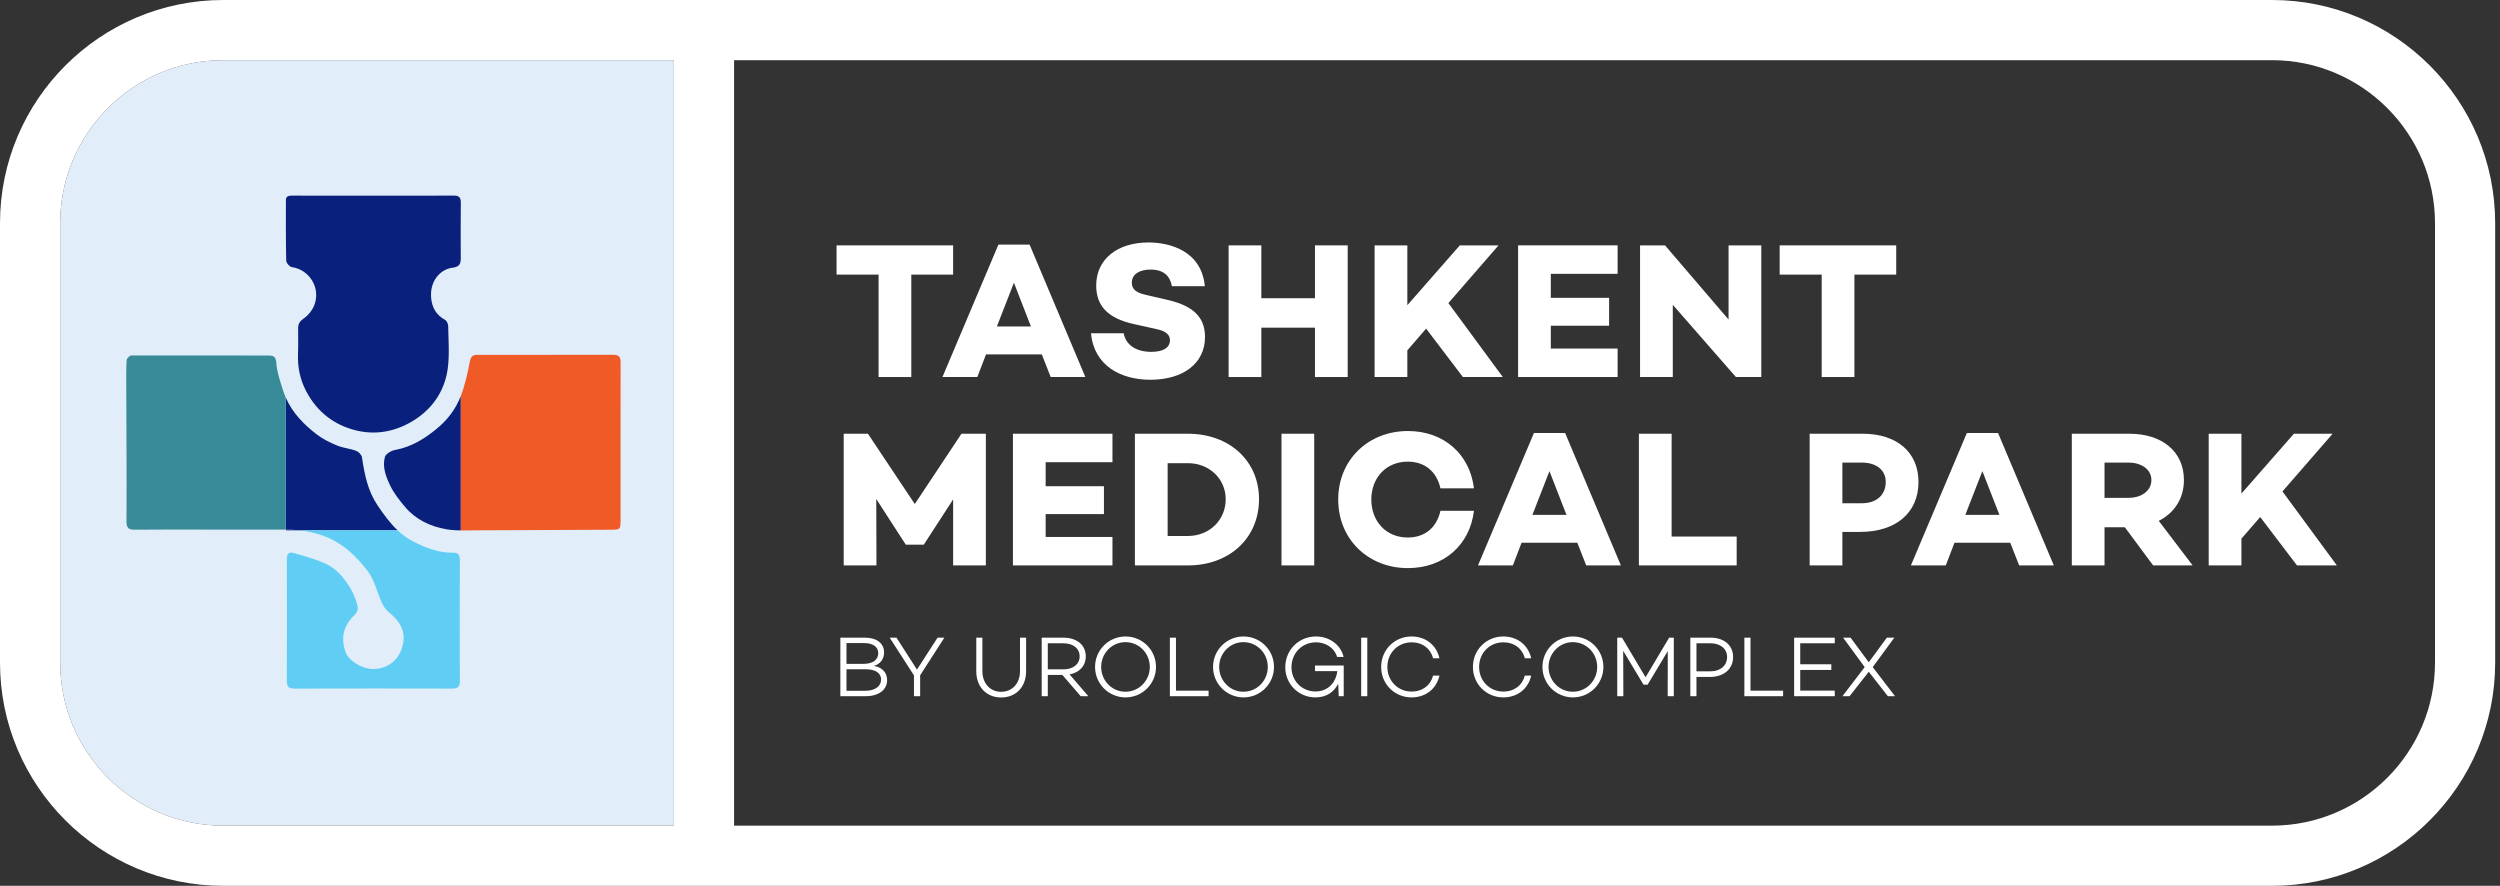 <?xml version="1.0" encoding="UTF-8"?> <svg xmlns="http://www.w3.org/2000/svg" width="127" height="45" viewBox="0 0 127 45" fill="none"><rect x="0" y="0" width="127" height="45" fill="#333333" stroke="none"/> <g clip-path="url(#clip0_58_530)"> <g clip-path="url(#clip1_58_530)"> <g clip-path="url(#clip2_58_530)"> <path d="M34.234 3.057V41.943H11.338C6.772 41.943 3.057 38.23 3.057 33.663V11.339C3.057 6.773 6.772 3.057 11.338 3.057H34.234Z" fill="#E1EDF9"></path> <path d="M123.698 33.663C123.698 38.229 119.982 41.943 115.416 41.943H37.291V3.057H115.416C119.982 3.057 123.698 6.773 123.698 11.339V33.663ZM34.234 41.943H11.339C6.772 41.943 3.057 38.229 3.057 33.663V11.339C3.057 6.773 6.772 3.057 11.339 3.057H34.234V41.943ZM115.416 0H11.339C5.087 0 0 5.087 0 11.339V33.663C0 39.915 5.087 45 11.339 45H115.416C121.669 45 126.755 39.915 126.755 33.663V11.339C126.755 5.087 121.669 0 115.416 0Z" fill="white"></path> <path d="M35.762 1.529V0.436V1.529Z" fill="white"></path> <path d="M35.762 1.529V0.436" stroke="white" stroke-width="30.667" stroke-miterlimit="10"></path> <path d="M14.523 26.904C14.749 26.906 14.973 26.918 15.195 26.94H14.523V26.904Z" fill="#0F2A85"></path> <path d="M20.199 26.94H15.195C14.973 26.918 14.749 26.906 14.523 26.904V20.212C14.863 20.982 15.443 21.576 16.114 22.086C16.42 22.317 16.779 22.49 17.135 22.637C17.438 22.76 17.781 22.785 18.088 22.901C18.216 22.948 18.371 23.105 18.389 23.23C18.514 24.098 18.683 24.94 19.188 25.685C19.494 26.137 19.811 26.576 20.199 26.94Z" fill="#09217C"></path> <path d="M14.368 19.8C14.411 19.943 14.463 20.079 14.522 20.212V26.904C14.488 26.903 14.454 26.903 14.42 26.903H10.855C9.526 26.903 8.196 26.894 6.865 26.908C6.536 26.911 6.423 26.836 6.426 26.471C6.439 24.183 6.42 21.894 6.415 19.605C6.413 19.166 6.407 18.727 6.434 18.289C6.44 18.203 6.591 18.057 6.676 18.057C8.989 18.05 11.303 18.062 13.616 18.061C13.914 18.061 14.018 18.121 14.04 18.465C14.071 18.916 14.233 19.362 14.368 19.8Z" fill="#378A98"></path> <path d="M23.36 34.605C23.36 34.877 23.265 34.98 22.988 34.98C20.312 34.973 17.636 34.974 14.961 34.981C14.679 34.981 14.569 34.888 14.57 34.598C14.579 32.536 14.577 30.474 14.572 28.413C14.57 28.172 14.658 28.021 14.896 28.087C15.429 28.238 15.97 28.385 16.476 28.605C17.101 28.875 17.526 29.393 17.851 29.977C17.997 30.239 18.104 30.533 18.172 30.825C18.2 30.947 18.119 31.144 18.022 31.235C17.442 31.77 17.299 32.395 17.558 33.131C17.715 33.574 18.407 33.994 18.972 33.986C19.692 33.975 20.217 33.545 20.415 32.932C20.693 32.077 20.298 31.541 19.692 31.044C19.555 30.934 19.462 30.755 19.387 30.591C19.148 30.061 19.019 29.452 18.675 29.005C18.104 28.257 17.424 27.599 16.493 27.243C16.065 27.079 15.634 26.986 15.195 26.94H20.198C20.437 27.167 20.704 27.366 21.011 27.52C21.634 27.834 22.286 28.089 23.003 28.076C23.272 28.071 23.36 28.183 23.36 28.443C23.354 30.497 23.354 32.55 23.36 34.605Z" fill="#60CEF4"></path> <path d="M23.41 20.114V26.94H23.193C23.015 26.932 22.84 26.916 22.666 26.886C21.864 26.745 21.131 26.402 20.589 25.765C20.303 25.43 20.021 25.073 19.829 24.681C19.611 24.231 19.415 23.73 19.551 23.22C19.593 23.061 19.869 22.896 20.061 22.86C20.912 22.704 21.604 22.27 22.248 21.727C22.765 21.29 23.161 20.754 23.402 20.137C23.405 20.13 23.407 20.121 23.41 20.114Z" fill="#09217C"></path> <path d="M31.524 22.469C31.524 23.775 31.524 25.08 31.525 26.386C31.525 26.9 31.516 26.908 31.012 26.911C28.746 26.921 26.482 26.935 24.217 26.94C23.876 26.942 23.532 26.956 23.192 26.94H23.409V20.114C23.623 19.562 23.751 18.968 23.864 18.384C23.913 18.125 23.992 18.026 24.244 18.026C26.555 18.029 28.869 18.029 31.18 18.025C31.46 18.024 31.528 18.167 31.527 18.41C31.522 19.763 31.525 21.115 31.524 22.469Z" fill="#F05A26"></path> <path d="M23.407 13.133C23.408 13.421 23.321 13.559 22.994 13.599C22.361 13.677 21.831 14.279 21.901 15.122C21.944 15.631 22.16 15.998 22.609 16.25C22.696 16.298 22.767 16.457 22.769 16.567C22.78 17.273 22.838 17.989 22.75 18.687C22.619 19.736 22.081 20.616 21.219 21.223C20.301 21.867 19.231 22.134 18.127 21.875C16.994 21.608 16.115 20.94 15.556 19.878C15.239 19.275 15.114 18.648 15.139 17.975C15.157 17.536 15.145 17.094 15.146 16.653C15.148 16.432 15.248 16.304 15.442 16.168C15.661 16.016 15.857 15.773 15.957 15.525C16.314 14.65 15.734 13.7 14.822 13.568C14.711 13.553 14.543 13.361 14.54 13.247C14.516 12.225 14.523 11.202 14.523 10.179C14.522 9.936 14.697 9.938 14.87 9.938C16.239 9.94 17.608 9.94 18.976 9.94C20.33 9.94 21.683 9.945 23.037 9.936C23.309 9.934 23.414 10.019 23.41 10.3C23.397 11.244 23.403 12.189 23.407 13.133Z" fill="#09217C"></path> <path d="M46.294 19.153H44.632V13.95H42.497V12.465H48.418V13.95H46.294V19.153Z" fill="white"></path> <path d="M50.641 16.586H52.372L51.507 14.363L50.641 16.586ZM49.648 19.153H47.877L50.72 12.425H52.303L55.136 19.153H53.375L52.923 18.002H50.09L49.648 19.153Z" fill="white"></path> <path d="M61.205 14.54H59.533C59.444 14.038 59.129 13.694 58.451 13.694C57.88 13.694 57.496 13.93 57.496 14.363C57.496 14.727 57.762 14.884 58.264 14.992L59.198 15.209C60.418 15.474 61.215 15.966 61.215 17.117C61.215 18.455 60.113 19.291 58.441 19.291C56.936 19.291 55.578 18.583 55.421 16.93H57.083C57.192 17.52 57.703 17.874 58.49 17.874C59.109 17.874 59.434 17.648 59.434 17.284C59.434 17.058 59.297 16.822 58.726 16.714L57.624 16.468C56.306 16.183 55.687 15.563 55.687 14.501C55.687 13.163 56.769 12.317 58.342 12.317C59.424 12.317 61.037 12.74 61.205 14.54Z" fill="white"></path> <path d="M66.801 19.153V16.645H64.076V19.153H62.414V12.465H64.076V15.15H66.801V12.465H68.463V19.153H66.801Z" fill="white"></path> <path d="M71.493 19.153H69.83V12.465H71.493V15.504L74.158 12.465H76.125L73.578 15.396L76.342 19.153H74.315L72.447 16.694L71.493 17.796V19.153Z" fill="white"></path> <path d="M81.742 15.13V16.546H78.781V17.707H82.175V19.153H77.119V12.464H82.175V13.91H78.781V15.13H81.742Z" fill="white"></path> <path d="M88.184 19.153L84.978 15.484V19.153H83.315V12.465H84.584L87.811 16.232V12.465H89.473V19.153H88.184Z" fill="white"></path> <path d="M94.204 19.153H92.542V13.95H90.407V12.465H96.328V13.95H94.204V19.153Z" fill="white"></path> <path d="M48.419 28.723V25.369L46.934 27.661V27.67H46.009V27.661L44.514 25.349L44.524 28.723H42.861V22.034H44.091L46.471 25.605L48.842 22.034H50.081V28.723H48.419Z" fill="white"></path> <path d="M56.08 24.7V26.116H53.119V27.277H56.513V28.723H51.457V22.034H56.513V23.48H53.119V24.7H56.08Z" fill="white"></path> <path d="M62.266 25.359C62.266 24.326 61.43 23.529 60.348 23.529H59.316V27.228H60.348C61.43 27.228 62.266 26.421 62.266 25.359ZM63.958 25.359C63.958 27.346 62.443 28.723 60.348 28.723H57.653V22.034H60.348C62.443 22.034 63.958 23.401 63.958 25.359Z" fill="white"></path> <path d="M65.1 22.034H66.762V28.723H65.1V22.034Z" fill="white"></path> <path d="M73.175 25.949H74.877C74.67 27.68 73.352 28.86 71.522 28.86C69.506 28.86 67.981 27.395 67.981 25.378C67.981 23.362 69.506 21.896 71.522 21.896C73.352 21.896 74.67 23.077 74.877 24.808H73.175C72.988 23.972 72.398 23.451 71.513 23.451C70.421 23.451 69.663 24.267 69.663 25.378C69.663 26.49 70.421 27.306 71.513 27.306C72.398 27.306 72.988 26.785 73.175 25.949Z" fill="white"></path> <path d="M77.846 26.156H79.577L78.712 23.933L77.846 26.156ZM76.853 28.723H75.082L77.925 21.995H79.508L82.341 28.723H80.58L80.128 27.572H77.295L76.853 28.723Z" fill="white"></path> <path d="M83.256 28.723V22.034H84.918V27.257H88.223V28.723H83.256Z" fill="white"></path> <path d="M95.796 24.483C95.796 23.883 95.324 23.5 94.587 23.5H93.593V25.565H94.587C95.324 25.565 95.796 25.142 95.796 24.483ZM97.459 24.483C97.459 26.047 96.318 27.021 94.488 27.021H93.593V28.723H91.931V22.034H94.626C96.367 22.034 97.459 22.979 97.459 24.483Z" fill="white"></path> <path d="M99.838 26.156H101.57L100.704 23.933L99.838 26.156ZM98.845 28.723H97.074L99.917 21.995H101.501L104.334 28.723H102.573L102.121 27.572H99.287L98.845 28.723Z" fill="white"></path> <path d="M109.291 24.385C109.291 23.844 108.779 23.5 108.14 23.5H106.91V25.29H108.14C108.779 25.29 109.291 24.936 109.291 24.385ZM106.91 28.723H105.248V22.034H108.179C109.832 22.034 110.943 22.939 110.943 24.385C110.943 25.32 110.461 26.057 109.665 26.46L111.386 28.723H109.379L107.943 26.785H106.91V28.723Z" fill="white"></path> <path d="M113.864 28.723H112.202V22.034H113.864V25.074L116.53 22.034H118.497L115.949 24.965L118.713 28.723H116.687L114.818 26.264L113.864 27.365V28.723Z" fill="white"></path> <path d="M44.759 34.523C44.759 34.186 44.466 33.998 43.976 33.998H43.001V35.091H43.967C44.461 35.091 44.759 34.855 44.759 34.523ZM43.867 33.723C44.348 33.723 44.614 33.517 44.614 33.176C44.614 32.866 44.348 32.669 43.919 32.669H43.001V33.723H43.867ZM45.065 34.558C45.065 35.043 44.636 35.367 43.976 35.367H42.69V32.394H43.95C44.54 32.394 44.912 32.687 44.912 33.141C44.912 33.474 44.724 33.732 44.391 33.828C44.842 33.906 45.065 34.182 45.065 34.558Z" fill="white"></path> <path d="M46.744 35.367H46.429V34.304H46.425L45.196 32.394H45.542L46.582 34.016L47.627 32.394H47.973L46.744 34.304V35.367Z" fill="white"></path> <path d="M50.858 35.432C50.102 35.432 49.595 34.886 49.595 34.103V32.394H49.905V34.103C49.905 34.698 50.286 35.144 50.858 35.144C51.431 35.144 51.816 34.698 51.816 34.103V32.394H52.126V34.103C52.126 34.886 51.619 35.432 50.858 35.432Z" fill="white"></path> <path d="M54.846 33.343C54.846 32.927 54.501 32.678 54.016 32.678H53.228V34.003H54.016C54.501 34.003 54.846 33.754 54.846 33.343ZM53.228 35.367H52.918V32.394H54.024C54.693 32.394 55.157 32.757 55.157 33.343C55.157 33.828 54.833 34.165 54.335 34.261L55.288 35.367H54.899L53.968 34.287H53.228V35.367Z" fill="white"></path> <path d="M58.41 33.88C58.41 33.19 57.868 32.621 57.172 32.621C56.481 32.621 55.939 33.19 55.939 33.88C55.939 34.571 56.481 35.14 57.172 35.14C57.868 35.14 58.41 34.571 58.41 33.88ZM58.725 33.88C58.725 34.737 58.034 35.428 57.177 35.428C56.32 35.428 55.629 34.737 55.629 33.88C55.629 33.023 56.32 32.333 57.177 32.333C58.034 32.333 58.725 33.023 58.725 33.88Z" fill="white"></path> <path d="M59.429 35.367V32.394H59.739V35.087H61.396V35.367H59.429Z" fill="white"></path> <path d="M64.404 33.88C64.404 33.19 63.862 32.621 63.166 32.621C62.476 32.621 61.934 33.19 61.934 33.88C61.934 34.571 62.476 35.14 63.166 35.14C63.862 35.14 64.404 34.571 64.404 33.88ZM64.719 33.88C64.719 34.737 64.028 35.428 63.171 35.428C62.314 35.428 61.623 34.737 61.623 33.88C61.623 33.023 62.314 32.333 63.171 32.333C64.028 32.333 64.719 33.023 64.719 33.88Z" fill="white"></path> <path d="M68.261 35.367H68.007L67.981 34.733C67.771 35.153 67.382 35.428 66.827 35.428C65.952 35.428 65.292 34.737 65.292 33.898C65.292 33.006 65.987 32.333 66.849 32.333C67.5 32.333 68.095 32.717 68.257 33.373H67.924C67.776 32.883 67.317 32.63 66.853 32.63C66.154 32.63 65.607 33.168 65.607 33.898C65.607 34.571 66.118 35.126 66.827 35.126C67.461 35.126 67.859 34.681 67.937 34.095H66.801V33.81H68.265L68.257 33.88H68.261V35.367Z" fill="white"></path> <path d="M69.148 32.394H69.459V35.367H69.148V32.394Z" fill="white"></path> <path d="M72.8 34.322H73.123C72.979 34.978 72.437 35.428 71.707 35.428C70.85 35.428 70.163 34.755 70.163 33.88C70.163 33.006 70.85 32.333 71.707 32.333C72.437 32.333 72.979 32.783 73.123 33.439H72.8C72.673 32.949 72.266 32.63 71.707 32.63C71.016 32.63 70.478 33.168 70.478 33.88C70.478 34.593 71.016 35.131 71.707 35.131C72.266 35.131 72.673 34.812 72.8 34.322Z" fill="white"></path> <path d="M77.461 34.322H77.784C77.64 34.978 77.098 35.428 76.368 35.428C75.511 35.428 74.824 34.755 74.824 33.88C74.824 33.006 75.511 32.333 76.368 32.333C77.098 32.333 77.64 32.783 77.784 33.439H77.461C77.334 32.949 76.927 32.63 76.368 32.63C75.677 32.63 75.139 33.168 75.139 33.88C75.139 34.593 75.677 35.131 76.368 35.131C76.927 35.131 77.334 34.812 77.461 34.322Z" fill="white"></path> <path d="M81.138 33.88C81.138 33.19 80.595 32.621 79.9 32.621C79.209 32.621 78.667 33.19 78.667 33.88C78.667 34.571 79.209 35.14 79.9 35.14C80.595 35.14 81.138 34.571 81.138 33.88ZM81.452 33.88C81.452 34.737 80.761 35.428 79.904 35.428C79.047 35.428 78.356 34.737 78.356 33.88C78.356 33.023 79.047 32.333 79.904 32.333C80.761 32.333 81.452 33.023 81.452 33.88Z" fill="white"></path> <path d="M84.719 35.367L84.723 33.076L83.7 34.781H83.49L82.458 33.063L82.467 35.367H82.156V32.394H82.397L83.595 34.405L84.793 32.394H85.029V35.367H84.719Z" fill="white"></path> <path d="M87.736 33.377C87.736 32.958 87.4 32.678 86.892 32.678H86.18V34.103H86.892C87.4 34.103 87.736 33.81 87.736 33.377ZM88.042 33.377C88.042 33.985 87.574 34.388 86.866 34.388H86.18V35.367H85.869V32.394H86.905C87.588 32.394 88.042 32.787 88.042 33.377Z" fill="white"></path> <path d="M88.614 35.367V32.394H88.925V35.087H90.582V35.367H88.614Z" fill="white"></path> <path d="M93.031 33.745V34.033H91.452V35.083H93.206V35.367H91.142V32.394H93.206V32.678H91.452V33.745H93.031Z" fill="white"></path> <path d="M93.958 35.367H93.595L94.727 33.889L93.63 32.394H94.01L94.933 33.644L95.851 32.394H96.231L95.134 33.889L96.266 35.367H95.903L94.933 34.125L93.958 35.367Z" fill="white"></path> </g> </g> </g> <defs> <clipPath id="clip0_58_530"> <rect width="127" height="45" fill="white"></rect> </clipPath> <clipPath id="clip1_58_530"> <rect width="202" height="45" fill="white"></rect> </clipPath> <clipPath id="clip2_58_530"> <rect width="202" height="45" fill="white"></rect> </clipPath> </defs> </svg> 